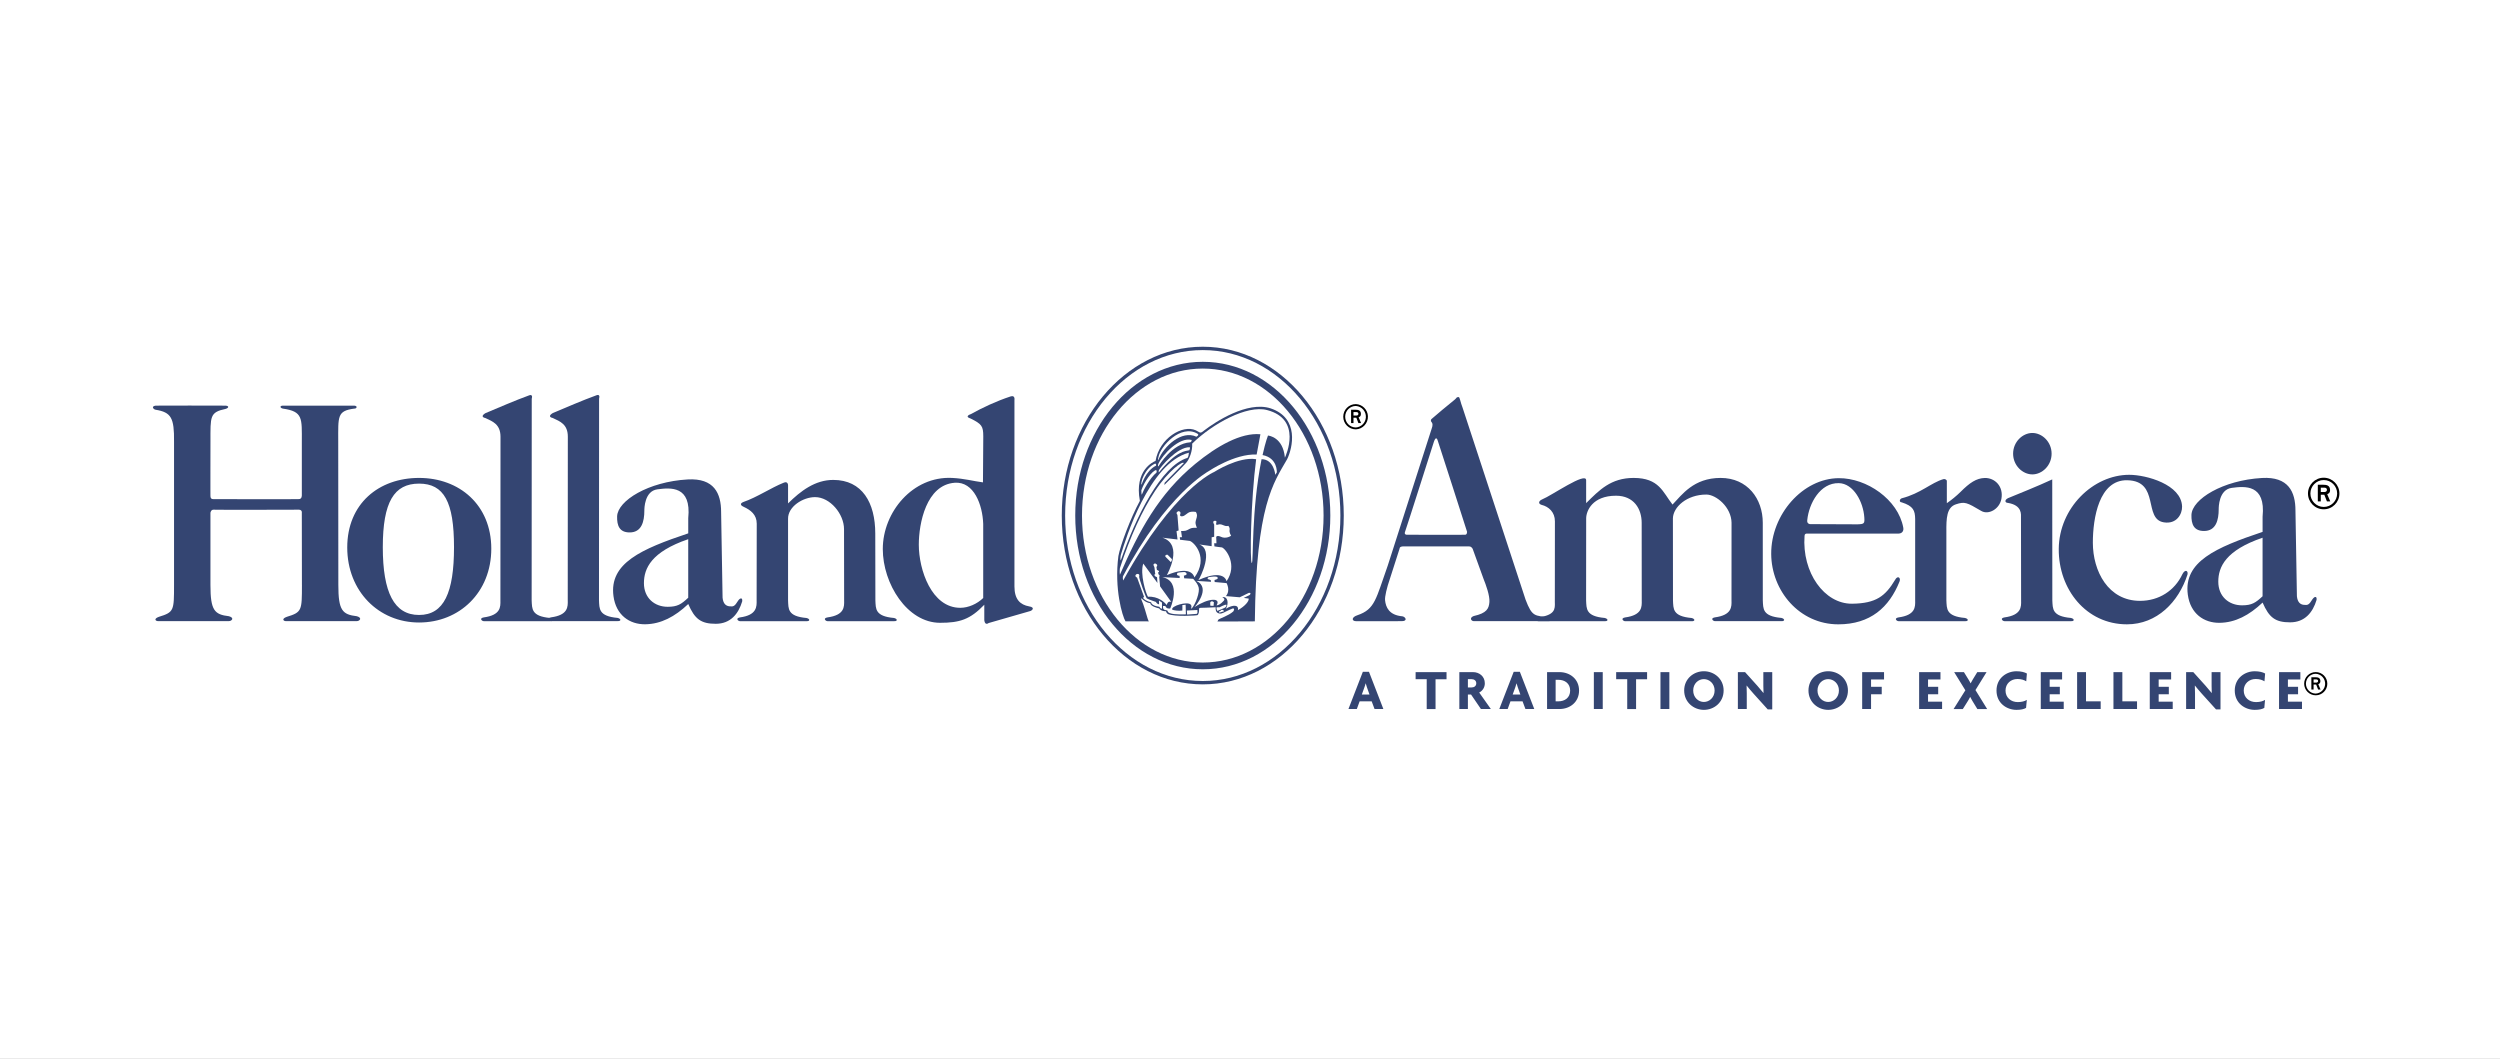 <svg width="425" height="180" viewBox="0 0 425 180" fill="none" xmlns="http://www.w3.org/2000/svg">
<rect x="0" y="0" width="425" height="180" fill="#808080" stroke="none"/>
<g clip-path="url(#clip0_54_9)">
<rect width="425" height="180" fill="white"/>
<g clip-path="url(#clip1_54_9)">
<path fill-rule="evenodd" clip-rule="evenodd" d="M230.495 72.993C231.679 72.943 232.596 71.938 232.546 70.751C232.498 69.636 231.607 68.742 230.495 68.695C229.311 68.695 228.352 69.657 228.352 70.843C228.352 72.029 229.312 72.992 230.495 72.992V72.993ZM228.679 70.843C228.679 69.837 229.494 69.014 230.495 69.014C231.503 69.08 232.264 69.954 232.198 70.963C232.138 71.88 231.409 72.611 230.495 72.671C229.49 72.666 228.679 71.849 228.679 70.842V70.843ZM229.684 71.923H230.092V71.01H230.576L230.93 71.923H231.385L230.965 70.945C231.107 70.871 231.357 70.789 231.357 70.387C231.357 69.728 230.868 69.656 230.438 69.656H229.684V71.923ZM230.092 70.049H230.547C230.795 70.049 230.93 70.15 230.93 70.349C230.93 70.547 230.775 70.642 230.588 70.642H230.092V70.051V70.049ZM393.675 118.201C394.763 118.201 395.644 117.318 395.644 116.228C395.644 115.137 394.763 114.254 393.675 114.254C392.588 114.254 391.707 115.137 391.707 116.228C391.707 117.318 392.588 118.201 393.675 118.201ZM392.007 116.223C392.007 115.302 392.761 114.541 393.675 114.541C394.602 114.586 395.317 115.377 395.273 116.306C395.232 117.172 394.539 117.865 393.675 117.908C392.752 117.902 392.007 117.149 392.007 116.223ZM392.932 117.215H393.308V116.375H393.747L394.077 117.215H394.492L394.109 116.317C394.24 116.248 394.466 116.174 394.466 115.807C394.466 115.199 394.015 115.134 393.623 115.134H392.932V117.215ZM393.309 115.497H393.724C393.949 115.497 394.078 115.586 394.078 115.77C394.078 115.954 393.931 116.043 393.759 116.043H393.309V115.498V115.497ZM395.036 86.582C396.502 86.582 397.702 85.381 397.702 83.894C397.701 82.417 396.509 81.218 395.036 81.21C393.556 81.21 392.356 82.412 392.356 83.896C392.356 85.379 393.556 86.582 395.036 86.582ZM392.767 83.894C392.767 82.635 393.789 81.608 395.037 81.608C396.296 81.609 397.316 82.635 397.315 83.897C397.313 85.158 396.295 86.18 395.037 86.181C393.786 86.181 392.767 85.151 392.767 83.894ZM394.028 85.243H394.536V84.102H395.134L395.581 85.243H396.148L395.627 84.02C395.806 83.928 396.111 83.825 396.111 83.323C396.111 82.5 395.497 82.409 394.967 82.409H394.028V85.244V85.243ZM394.536 82.899H395.103C395.409 82.899 395.579 83.025 395.579 83.275C395.579 83.526 395.385 83.642 395.149 83.642H394.535V82.899H394.536Z" fill="black"/>
<path fill-rule="evenodd" clip-rule="evenodd" d="M180.788 87.643C180.788 71.949 191.391 59.229 204.47 59.229C217.549 59.229 228.154 71.949 228.154 87.643C228.154 103.338 217.549 116.057 204.47 116.057C191.391 116.056 180.788 103.332 180.788 87.643Z" fill="white"/>
<path d="M180.788 87.643C180.788 71.949 191.391 59.229 204.47 59.229C217.549 59.229 228.154 71.949 228.154 87.643C228.154 103.338 217.549 116.057 204.47 116.057C191.391 116.056 180.788 103.332 180.788 87.643Z" stroke="#344572" stroke-width="0.573" stroke-miterlimit="33.89"/>
<path fill-rule="evenodd" clip-rule="evenodd" d="M235.174 120.534L232.727 114.208H231.683L229.235 120.534H230.66L231.137 119.227H233.185L233.673 120.534H235.173H235.174ZM232.815 118.075H231.509L231.959 116.819C232.025 116.636 232.106 116.403 232.154 116.177H232.174C232.232 116.403 232.301 116.635 232.373 116.819L232.815 118.075ZM245.911 115.477V114.26H240.654V115.467H242.54V120.536H244.042V115.478H245.911V115.477ZM253.446 120.534L251.464 117.73C252.06 117.433 252.431 116.82 252.419 116.154C252.419 114.979 251.475 114.26 250.412 114.26H248.088V120.534H249.542V118.068H250.078L251.758 120.534H253.446ZM250.966 116.154C250.966 116.648 250.579 116.865 250.185 116.865H249.542V115.457H250.185C250.579 115.458 250.966 115.687 250.966 116.154ZM260.827 120.534L258.376 114.208H257.328L254.88 120.534H256.305L256.781 119.227H258.834L259.323 120.534H260.827ZM258.465 118.075H257.153L257.608 116.819C257.67 116.636 257.751 116.403 257.803 116.177H257.818C257.877 116.403 257.945 116.635 258.017 116.819L258.465 118.075ZM268.44 117.395C268.44 115.443 266.896 114.26 265.102 114.26H263.002V120.534H265.102C266.896 120.534 268.44 119.356 268.44 117.395ZM266.925 117.395C266.925 118.616 266.009 119.227 264.926 119.227H264.457V115.566H264.926C266.009 115.566 266.925 116.177 266.925 117.395ZM270.955 114.259V120.533H272.466V114.259H270.955ZM280.006 115.477V114.26H274.747V115.467H276.628V120.536H278.134V115.478H280.006V115.477ZM282.279 114.259V120.533H283.792V114.259H282.279ZM293.016 117.383C293.016 115.378 291.386 114.11 289.659 114.11C287.933 114.11 286.309 115.378 286.309 117.383C286.309 119.387 287.939 120.677 289.659 120.677C291.386 120.678 293.016 119.414 293.016 117.383ZM291.484 117.383C291.484 118.565 290.595 119.335 289.659 119.335C288.723 119.335 287.844 118.564 287.844 117.383C287.844 116.202 288.725 115.449 289.659 115.449C290.594 115.449 291.484 116.215 291.484 117.383ZM301.282 120.606V114.26H299.768V116.619C299.768 117.016 299.78 117.419 299.8 117.794L299.78 117.802C299.456 117.392 299.117 116.991 298.768 116.602L296.66 114.26H295.438V120.534H296.951V117.877C296.951 117.484 296.939 117.003 296.919 116.558L296.939 116.55C297.273 116.962 297.712 117.496 298.103 117.926L300.52 120.603H301.282V120.605V120.606ZM314.149 117.383C314.149 115.378 312.519 114.11 310.793 114.11C309.066 114.11 307.44 115.378 307.44 117.383C307.44 119.387 309.073 120.677 310.793 120.677C312.519 120.678 314.149 119.414 314.149 117.383ZM312.617 117.383C312.617 118.565 311.729 119.335 310.793 119.335C309.857 119.335 308.973 118.564 308.973 117.383C308.973 116.202 309.854 115.449 310.793 115.449C311.727 115.451 312.617 116.215 312.617 117.383ZM320.287 115.509V114.26H316.569V120.534H318.08V118.026H319.895V116.758H318.08V115.509H320.287ZM330.155 120.534V119.287H327.766V118.026H329.492V116.758H327.766V115.509H329.88V114.26H326.252V120.534H330.157H330.155ZM337.815 120.534L335.828 117.309L337.717 114.259H336.14L335.364 115.527C335.234 115.729 335.117 115.937 335.014 116.152H334.99C334.89 115.936 334.777 115.727 334.648 115.527L333.867 114.259H332.207L334.112 117.349L332.11 120.536H333.682L334.537 119.176C334.658 118.968 334.817 118.714 334.92 118.487H334.939C335.06 118.713 335.203 118.981 335.319 119.176L336.15 120.536H337.815V120.534ZM344.572 114.497C344.198 114.28 343.582 114.113 342.801 114.113C341.176 114.113 339.405 115.232 339.405 117.395C339.405 119.557 341.159 120.677 342.801 120.677C343.555 120.677 344.083 120.554 344.431 120.342L344.558 118.98C344.216 119.201 343.7 119.355 343.026 119.355C341.842 119.355 340.938 118.576 340.938 117.395C340.938 116.214 341.842 115.428 342.979 115.428C343.65 115.428 344.138 115.619 344.461 115.821L344.573 114.498L344.572 114.497ZM350.834 120.534V119.287H348.444V118.026H350.171V116.758H348.444V115.509H350.558V114.26H346.931V120.534H350.835H350.834ZM357.116 120.534V119.227H354.621V114.259H353.109V120.533H357.116V120.534ZM363.296 120.534V119.227H360.8V114.259H359.287V120.533H363.296V120.534ZM369.363 120.534V119.287H366.974V118.026H368.7V116.758H366.974V115.509H369.092V114.26H365.46V120.534H369.365H369.363ZM377.485 120.606V114.26H375.972V116.619C375.972 117.016 375.979 117.419 375.999 117.794L375.979 117.802C375.655 117.392 375.316 116.991 374.967 116.602L372.857 114.26H371.64V120.534H373.153V117.877C373.153 117.484 373.141 117.003 373.121 116.558L373.141 116.55C373.475 116.962 373.914 117.496 374.305 117.926L376.727 120.603H377.485V120.606ZM385.071 114.497C384.697 114.28 384.086 114.113 383.3 114.113C381.675 114.113 379.909 115.232 379.909 117.395C379.909 119.557 381.662 120.677 383.3 120.677C384.049 120.677 384.582 120.554 384.933 120.342L385.056 118.98C384.714 119.201 384.198 119.355 383.524 119.355C382.344 119.355 381.436 118.576 381.436 117.395C381.436 116.214 382.344 115.428 383.476 115.428C384.147 115.428 384.636 115.619 384.959 115.821L385.071 114.498V114.497ZM391.339 120.534V119.287H388.945V118.026H390.671V116.758H388.945V115.509H391.063V114.26H387.436V120.534H391.341H391.339Z" fill="#344572"/>
<path fill-rule="evenodd" clip-rule="evenodd" d="M191.331 105.626C190.812 104.786 189.397 100.099 190.127 94.524C190.45 92.731 192.189 88.066 193.779 85.146C192.811 79.947 196.056 78.508 196.443 78.356C197.086 74.508 201.039 72.118 203.293 73.158C204.064 73.516 203.961 73.801 204.733 73.158C206.578 71.743 212.034 68.135 216.008 69.422C220.925 71.081 219.746 76.145 218.822 78.049C216.481 82.141 213.542 85.856 213.323 105.631C212.206 105.675 191.331 105.626 191.331 105.626Z" fill="#344572"/>
<path fill-rule="evenodd" clip-rule="evenodd" d="M212.809 95.717C213.131 95.517 212.684 87.046 214.464 78.063C216.567 78.063 216.8 80.718 216.8 80.718L217.06 80.301C217.06 80.301 217.215 77.846 214.634 77.361C215.147 75.036 215.558 74.042 215.558 74.042C215.729 74.062 218.111 74.329 218.433 77.803C218.608 77.447 221.402 71.256 215.388 69.708C211.995 68.824 206.149 72.009 202.67 75.415C202.756 76.655 202.177 78.092 201.662 78.666C201.143 79.262 197.943 82.449 197.943 82.449L197.987 82.073L201.25 78.734C201.124 78.292 198.687 79.943 196.354 83.468C194.222 86.682 192.146 91.159 190.385 96.585C190.302 97.161 190.385 97.707 190.385 97.707C193.608 90.277 196.999 83.95 203.188 78.866C206.881 75.828 210.962 73.512 214.272 73.823C214.069 74.975 213.854 76.125 213.629 77.272C209.89 77.095 205.467 80.103 205.467 80.103C205.467 80.103 198.251 83.994 190.902 97.976C190.838 98.417 190.927 98.486 190.947 98.683C199.536 83.067 206.412 80.233 206.412 80.233C206.412 80.233 210.535 77.578 213.545 78.064C212.639 84.968 212.446 95.653 212.811 95.719L212.809 95.717Z" fill="white"/>
<path fill-rule="evenodd" clip-rule="evenodd" d="M190.535 94.344C191.351 91.647 195.325 78.73 202.111 76.959C202.066 77.711 201.855 77.845 201.855 77.845C197.388 79.215 193.111 87.798 190.535 95.275C190.383 95.075 190.535 94.344 190.535 94.344ZM194.079 82.398C193.799 82.091 194.66 79.568 196.356 78.816C196.55 78.796 196.592 79.083 196.507 79.172C194.747 80.056 194.079 82.398 194.079 82.398ZM196.549 79.903C196.7 80.078 196.613 80.324 196.613 80.324C195.473 81.276 194.38 83.334 194.099 84.105C194.033 84.017 194.033 83.332 194.033 83.332C194.553 81.87 195.818 80.058 196.549 79.904V79.903Z" fill="white"/>
<path fill-rule="evenodd" clip-rule="evenodd" d="M196.998 80.321C196.933 80.144 197.022 79.92 197.022 79.92C197.276 79.411 200.093 75.984 202.241 76.028C202.39 76.116 202.197 76.538 202.197 76.538C201.512 76.693 200.029 76.606 196.998 80.321Z" fill="white"/>
<path fill-rule="evenodd" clip-rule="evenodd" d="M196.89 78.908C196.849 79.175 196.829 79.329 196.956 79.261C197.042 79.106 199.256 75.391 202.327 75.194C202.607 75.128 202.586 74.796 202.586 74.796C200.501 74.219 197.604 77.293 196.892 78.909L196.89 78.908Z" fill="white"/>
<path fill-rule="evenodd" clip-rule="evenodd" d="M203.379 74.24C200.888 73.069 197.836 75.856 196.916 78.198C196.785 78.198 196.936 77.713 196.936 77.713C197.238 75.897 200.715 72.05 203.574 73.731C203.96 73.953 203.379 74.24 203.379 74.24ZM193.994 101.822C195.089 104.324 194.983 106.357 196.42 106.912H205.766C205.766 106.912 206.797 106.377 207.097 105.363C207.397 105.098 208.816 104.701 209.654 103.947C209.72 103.881 209.974 103.371 209.566 103.438C208.064 104.013 207.635 104.589 206.968 104.169C206.579 103.947 206.667 103.235 206.667 103.235C205.467 103.304 204.156 103.328 204.156 103.328C204.156 103.328 203.748 103.328 203.833 103.594C203.877 103.883 203.771 104.459 203.577 104.571C203.425 104.657 199.689 104.878 198.551 104.388C198.272 104.189 198.208 103.906 198.208 103.906C198.208 103.906 197.416 103.972 197.048 103.421C196.726 103.375 195.568 103.044 195.545 102.534C194.513 102.467 193.932 101.386 193.998 101.825L193.994 101.822Z" fill="white"/>
<path fill-rule="evenodd" clip-rule="evenodd" d="M193.304 98.193C192.81 97.976 193.069 97.663 193.263 97.577C193.865 97.488 193.649 98.039 193.649 98.039C193.669 98.483 194.747 101.467 194.96 101.734C195.261 101.909 196.508 102.33 196.508 102.33C196.72 102.751 197.044 102.726 197.044 102.726L197.024 102.084L197.537 102.439V103.459C197.304 103.568 197.087 103.152 197.087 103.152C195.693 102.972 195.693 102.396 195.693 102.396C194.576 102.108 194.317 101.645 194.317 101.645L194.49 101.466L193.306 98.191L193.304 98.193Z" fill="white"/>
<path fill-rule="evenodd" clip-rule="evenodd" d="M194.36 95.806C193.756 97.552 194.809 100.913 195.152 101.447C196.849 101.315 198.073 102.439 198.329 102.86C198.588 102.109 198.867 102.312 199.106 102.312C198.954 102.086 197.214 99.678 197.214 99.678L197.062 98.061C197.275 97.82 196.933 97.624 196.933 97.624L196.889 97.287C197.212 97.159 196.955 96.979 196.676 96.89C196.656 96.738 196.59 96.385 196.59 96.385C196.998 95.984 196.377 95.786 196.377 95.786C195.883 95.852 196.184 96.271 196.184 96.271C196.333 96.493 196.311 97.333 196.397 97.598C196.097 97.664 196.356 97.953 196.356 97.953L196.699 98.133L196.765 99.105L194.357 95.809L194.36 95.806Z" fill="white"/>
<path fill-rule="evenodd" clip-rule="evenodd" d="M197.58 98.107C198.116 98.148 200.544 98.262 200.544 98.262L200.524 97.886C200.524 97.886 199.835 97.866 200.181 97.376C200.544 97.267 201.403 97.244 201.403 97.244C201.403 97.244 201.751 97.333 201.725 97.598C201.725 97.778 201.252 97.867 201.252 97.867L201.319 98.311L202.823 98.397C202.823 98.397 203.811 99.328 203.811 100.168C203.831 101.254 202.95 103.265 202.479 103.507C202.546 103.156 202.61 103.001 202.439 102.8C201.898 102.158 199 103.021 199.279 103.64C199.518 103.772 200.375 103.886 200.999 103.795C201.02 103.596 200.999 102.865 200.999 102.865L201.556 102.799L201.601 104.436C201.601 104.436 199.688 104.549 198.871 104.236C198.722 104.17 198.549 104.127 198.484 103.84C198.29 103.637 197.946 103.84 197.753 103.464C197.692 103.332 197.711 103.02 197.711 103.02H198.097C198.097 103.02 198.291 103.441 198.548 103.421C198.804 103.487 198.935 103.441 198.935 103.441C198.935 103.441 201.02 98.858 197.583 98.107H197.58Z" fill="white"/>
<path fill-rule="evenodd" clip-rule="evenodd" d="M203.379 98.749C206 99.985 203.056 103.218 203.056 103.218C205.464 101.619 207.633 101.576 206.815 102.908C207.289 102.949 208.146 102.111 208.146 101.936C208.127 101.67 207.78 101.512 207.78 101.512C208.79 101.36 208.899 102.62 208.402 103.484C209.631 102.753 210.636 102.794 210.443 103.725C211.607 103.087 212.377 102.195 212.27 101.757C211.993 101.714 211.714 101.677 211.434 101.648L212.465 101.138C212.806 100.718 212.313 100.784 212.313 100.784L210.743 101.539L208.401 101.337C209.242 100.364 208.51 99.128 208.51 99.128L206.494 98.945L206.468 98.595C207.413 98.395 206.918 98.019 206.707 98.019C206.276 97.978 205.524 98.108 205.524 98.108C205.074 98.263 205.395 98.552 205.483 98.485C205.849 98.594 205.763 98.617 205.763 98.617C205.956 98.683 205.846 98.905 205.846 98.905L203.378 98.752L203.379 98.749ZM197.604 91.403C201.319 92.598 198.358 97.775 198.358 97.775C202.22 96.158 202.909 97.661 203.059 98.168C205.507 94.809 203.019 92.2 202.267 91.956C202.028 91.931 200.613 91.756 200.613 91.756L200.561 91.332L200.936 91.317L200.784 90.276C200.784 90.276 201.221 90.285 201.495 90.234C201.949 90.141 202.18 89.866 202.587 89.772C202.875 89.7 203.47 89.726 203.47 89.726C203.47 89.726 203.234 89.174 203.234 88.863C203.234 88.488 203.49 88 203.49 87.648C203.49 87.296 203.295 87.026 203.295 87.026C203.295 87.026 202.646 86.918 202.264 87.05C201.814 87.206 201.429 87.703 201.062 87.755C200.832 87.789 200.674 87.802 200.587 87.556C200.587 87.556 200.913 87.004 200.368 86.891C199.727 87.117 200.159 87.514 200.159 87.514L200.368 90.176L200.008 90.299L200.181 91.715L197.604 91.404V91.403Z" fill="white"/>
<path fill-rule="evenodd" clip-rule="evenodd" d="M203.874 92.555C206.409 93.461 204.067 98.171 203.723 98.617C208.189 96.6 208.513 98.816 208.513 98.816C210.424 96.049 208.448 93.355 207.739 93.062C207.396 93.042 206.452 92.886 206.452 92.886L206.411 92.357H206.798L206.754 91.248C206.874 91.179 206.941 91.108 207.077 91.116C207.463 91.14 207.714 91.404 208.15 91.404C208.555 91.421 208.955 91.306 209.289 91.074C209.159 90.873 209.072 90.647 209.029 90.411C208.98 90.148 209.101 89.976 209.009 89.724C208.969 89.601 208.902 89.488 208.814 89.394C208.64 89.422 208.578 89.46 208.364 89.416C207.981 89.336 207.788 89.154 207.396 89.128C207.146 89.11 206.946 89.303 206.752 89.173C206.667 88.906 207.033 88.531 206.517 88.531C206.002 88.576 206.409 89.173 206.409 89.173V91.251L205.979 91.34V92.847L203.873 92.558L203.874 92.555ZM198.482 94.302L199.213 95.034C199.295 95.275 199.04 95.563 199.04 95.563L198.116 94.633C198.009 94.258 198.482 94.302 198.482 94.302ZM205.741 102.398C205.72 102.663 205.763 102.974 205.763 102.974L206.301 102.998L206.365 102.399C206.365 102.399 206.022 102.003 205.741 102.399V102.398ZM206.837 103.235H207.332C207.332 103.235 208.189 102.772 208.468 102.794C208.513 102.84 208.577 103.152 208.107 103.37C207.826 103.484 206.947 103.855 206.947 103.855C206.947 103.855 206.731 103.525 206.838 103.233L206.837 103.235ZM207.266 103.927C207.244 103.989 207.217 104.029 207.244 104.083C207.286 104.152 207.405 104.169 207.46 104.098L208.107 103.903L207.912 103.682H207.633C207.633 103.682 207.482 103.903 207.266 103.927ZM201.768 103.789L201.809 104.474L203.292 104.365C203.528 104.407 203.572 104.144 203.572 104.144L203.551 103.7L201.769 103.789H201.768Z" fill="white"/>
<path d="M183.366 87.643C183.366 73.526 192.813 62.081 204.472 62.081C216.131 62.081 225.581 73.526 225.581 87.643C225.581 101.76 216.127 113.205 204.472 113.205C192.816 113.205 183.366 101.76 183.366 87.643Z" stroke="#344572" stroke-width="1.148" stroke-miterlimit="33.89"/>
<path fill-rule="evenodd" clip-rule="evenodd" d="M125.491 102.103C124.863 103.127 124.67 103.127 124.043 103.075C123.427 103.029 122.942 102.651 122.838 101.613L122.589 87.038C122.589 83.87 121.401 81.248 116.905 81.505C110.227 81.887 105.01 85.108 104.909 87.778C104.864 89.393 105.335 90.514 107.044 90.514C109.08 90.514 109.54 88.655 109.54 86.796C109.54 86.495 109.549 83.471 111.762 83.186C113.976 82.899 117.565 82.523 117.001 88.092V90.669C109.033 93.338 103.541 95.734 104.291 101.343C104.722 104.583 107.035 106.159 109.691 106.127C112.355 106.091 114.726 104.846 117.003 102.683C118.101 105.239 119.164 106.045 121.68 106.045C124.195 106.045 125.544 104.337 126.171 102.244C126.263 101.608 125.875 101.562 125.489 102.101L125.491 102.103ZM116.997 101.615C115.811 102.723 115.165 103.155 113.504 103.155C111.275 103.155 109.468 101.658 109.468 99.139C109.468 96.62 110.724 93.805 116.998 91.661V101.615H116.997ZM83.52 93.275C83.52 85.839 78.1 81.247 71.242 81.247C64.384 81.247 59.031 85.633 59.031 93.069C59.031 100.506 64.382 105.826 71.242 105.826C78.101 105.826 83.52 100.715 83.52 93.277V93.275ZM77.182 93.026C77.182 100.728 75.479 104.545 71.242 104.545C67.005 104.545 65.076 100.728 65.076 93.026C65.076 85.324 67.003 82.214 71.242 82.214C75.48 82.214 77.182 85.32 77.182 93.026ZM168.07 105.915L175.016 103.915C175.469 103.841 176.045 103.253 174.956 103.086C173.438 102.812 172.456 101.906 172.456 99.693V68.002C172.456 68.002 172.617 67.125 171.788 67.397C169.358 68.197 166.979 69.32 165.043 70.402C165.043 70.402 163.824 70.777 165.043 71.167C166.888 72.095 167.157 72.427 167.157 74.185L167.104 82.004C165.423 81.787 163.98 81.353 161.849 81.247C155.174 80.918 150.075 87.046 150.075 93.338C150.075 99.22 154.218 105.876 159.815 105.876C163.135 105.876 164.911 105.325 167.33 102.806V105.443C167.45 106.422 168.069 105.915 168.069 105.915H168.07ZM167.146 101.662C166.102 102.67 164.627 103.327 163.248 103.327C158.364 103.327 156.197 96.874 156.197 92.596C156.197 88.975 157.461 82.406 162.32 82.067C165.572 81.841 167.038 85.825 167.145 89.069V101.661L167.146 101.662Z" fill="#344572"/>
<path fill-rule="evenodd" clip-rule="evenodd" d="M85.07 102.088C85.09 103.153 85.145 104.569 82.24 104.958C81.422 105.101 81.907 105.591 82.24 105.6C82.777 105.592 93.546 105.6 93.546 105.6C94.172 105.64 94.172 105.199 93.546 105.056C90.301 104.766 90.454 103.5 90.381 102.037L90.396 67.808C90.542 67.32 90.396 67.03 89.955 67.209C87.498 68.102 84.837 69.269 82.524 70.237C81.94 70.584 81.844 70.926 82.524 71.07C83.775 71.654 85.079 72.142 85.085 74.234L85.07 102.089V102.088Z" fill="#344572"/>
<path fill-rule="evenodd" clip-rule="evenodd" d="M96.519 102.075C96.54 103.137 96.592 104.557 93.691 104.946C92.873 105.093 93.356 105.578 93.691 105.588C94.226 105.58 104.992 105.588 104.992 105.588C105.621 105.628 105.621 105.191 104.992 105.044C101.747 104.754 101.899 103.488 101.828 102.025L101.844 67.793C101.986 67.308 101.842 67.016 101.401 67.196C98.941 68.088 96.287 69.255 93.97 70.223C93.388 70.57 93.293 70.912 93.97 71.06C95.223 71.642 96.526 72.129 96.531 74.224L96.517 102.077L96.519 102.075ZM51.329 99.452C51.329 103.778 51.328 104.081 48.76 104.86C47.806 105.198 48.197 105.591 48.587 105.591H60.675C61.108 105.591 61.672 105.053 60.675 104.761C58.193 104.471 57.518 103.777 57.518 99.451L57.499 75.097C57.499 70.771 57.283 69.848 60.24 69.461C60.588 69.508 60.891 69.023 60.24 68.959C59.154 68.974 48.066 68.959 48.066 68.959C47.585 68.974 47.539 69.317 48.066 69.461C51.541 69.946 51.311 71.118 51.311 75.097V84.165C51.311 84.165 51.36 84.896 50.756 84.848C50.147 84.896 36.239 84.848 36.239 84.848C35.715 84.873 35.779 84.286 35.779 84.286C35.759 84.724 35.779 75.097 35.779 75.097C35.779 70.771 35.631 70.094 38.368 69.508C38.848 69.366 39.019 69.023 38.368 68.959C37.889 68.925 26.455 68.959 26.455 68.959C25.628 69.071 26.107 69.608 26.455 69.656C29.107 70.094 29.631 71.023 29.586 75.097V99.451C29.586 103.777 29.584 104.079 27.019 104.858C26.061 105.196 26.455 105.589 26.846 105.589H38.929C39.365 105.589 39.932 105.052 38.929 104.76C36.452 104.47 35.776 103.775 35.776 99.449V87.183C35.776 87.183 35.845 86.647 36.279 86.647C36.843 86.694 50.845 86.647 50.845 86.647C51.409 86.694 51.308 87.183 51.308 87.183L51.326 99.449L51.329 99.452ZM143.502 102.088C143.524 103.153 143.577 104.569 140.673 104.958C139.858 105.101 140.341 105.591 140.673 105.6C141.211 105.592 151.98 105.6 151.98 105.6C152.606 105.64 152.606 105.199 151.98 105.056C148.734 104.766 148.887 103.5 148.815 102.037L148.796 90.701C148.796 85.467 146.583 81.586 141.652 81.586C138.567 81.586 136.103 83.466 133.97 85.579V82.512C133.97 82.512 133.982 81.712 133.196 82.075C131.12 82.901 128.656 84.558 126.385 85.335C125.615 85.63 126.045 86.017 126.431 86.164C127.591 86.7 128.645 87.473 128.645 89.033L128.626 102.037C128.648 103.103 128.702 104.568 125.796 104.959C124.984 105.102 125.463 105.592 125.796 105.601C126.333 105.594 137.102 105.601 137.102 105.601C137.729 105.641 137.729 105.201 137.102 105.058C133.856 104.768 134.039 103.502 133.97 102.038V88.213C133.922 86.118 136.52 84.51 138.559 84.51C141.119 84.51 143.484 87.381 143.484 89.949L143.502 102.094V102.088ZM393.132 101.854C392.503 102.878 392.309 102.878 391.681 102.826C391.067 102.78 390.583 102.405 390.475 101.364L390.227 86.789C390.227 83.621 389.038 80.999 384.539 81.257C377.865 81.64 372.651 84.86 372.545 87.53C372.504 89.145 372.972 90.266 374.683 90.266C376.724 90.266 377.179 88.41 377.179 86.548C377.179 86.244 377.191 83.223 379.402 82.938C381.609 82.65 385.203 82.276 384.64 87.843V90.42C376.67 93.085 371.18 95.485 371.929 101.091C372.364 104.331 374.677 105.912 377.33 105.879C379.993 105.844 382.363 104.599 384.642 102.436C385.745 104.992 386.803 105.798 389.319 105.798C391.834 105.798 393.184 104.09 393.813 101.997C393.905 101.361 393.514 101.315 393.132 101.854ZM384.637 101.366C383.453 102.472 382.805 102.906 381.149 102.906C378.917 102.906 377.11 101.409 377.11 98.89C377.11 96.371 378.363 93.556 384.637 91.412V101.366ZM322.158 98.589C320.512 101.317 318.968 102.581 314.863 102.631C310.153 102.685 306.311 97.345 306.773 91.093C306.793 90.735 306.999 90.7 307.254 90.716H322.737C323.621 90.681 323.621 89.927 323.555 89.684C322.666 84.9 317.331 81.26 312.591 81.288C306.476 81.322 301.07 87.454 301.105 94.158C301.141 100.457 305.914 106.137 312.513 106.137C317.953 106.137 321.17 103.255 322.928 98.835C323.17 98.202 322.593 97.761 322.158 98.589ZM307.234 88.413C307.522 85.555 309.434 82.07 312.593 82.133C315.104 82.18 316.766 85.352 316.933 87.963C317.001 88.987 316.933 89.101 315.784 89.135L307.763 89.101C307.607 89.119 307.149 89.015 307.234 88.414V88.413ZM238.292 105.598C239.358 105.598 238.947 104.867 238.413 104.774C236.12 104.574 235.584 103.213 235.461 102.046C235.395 101.447 235.76 99.902 236.284 98.392L237.924 93.281C237.924 92.893 238.46 92.893 238.46 92.893H249.753C250.208 92.893 250.37 93.349 250.37 93.349L252.215 98.446C252.581 99.349 253.281 101.235 253.2 102.336C253.119 103.459 252.749 104.239 250.533 104.725C249.752 105.009 250.078 105.598 250.573 105.598H263.41V104.946C260.907 104.646 260.475 104.906 259.347 101.939L248.644 69.321C248.278 68.415 248.171 67.495 247.973 67.501C247.497 67.526 247.725 67.597 247.33 67.916C245.449 69.427 244.746 70.057 243.31 71.275C243.021 71.906 243.885 71.565 243.35 72.98L235.916 96.155C233.905 101.791 233.782 103.559 230.786 104.579C229.715 104.921 229.756 105.603 230.538 105.603C231.474 105.598 238.292 105.598 238.292 105.598ZM244.453 75.02C244.655 75.558 249.399 90.398 249.399 90.398C249.399 90.398 249.419 90.893 249.09 90.904C248.802 90.944 239.114 90.904 239.114 90.904C239.114 90.904 238.664 90.891 238.859 90.398C239.114 89.726 243.756 75.12 243.756 75.12C244.082 74.144 244.33 74.535 244.453 75.02ZM345.502 80.648C347.159 80.648 348.772 79.14 348.772 77.126C348.772 75.113 347.159 73.605 345.502 73.605C343.844 73.605 342.228 75.114 342.228 77.126C342.228 79.138 343.84 80.648 345.502 80.648Z" fill="#344572"/>
<path fill-rule="evenodd" clip-rule="evenodd" d="M371.004 97.617C369.7 100.398 367.035 102.144 363.806 102.144C358.387 102.144 355.785 97.092 355.785 92.258C355.785 88.059 356.848 81.546 361.632 81.641C367.234 81.76 364.31 88.242 367.86 88.8C370.037 89.141 370.984 87.382 370.953 86.123C370.855 82.372 364.884 80.717 361.97 80.717C355.823 80.717 350.034 86.365 349.988 93.327C349.942 100.194 354.653 106.136 361.583 106.136C366.686 106.136 370.376 102.335 371.874 97.663C372.015 97.033 371.485 96.691 371.002 97.617H371.004ZM330.885 90.445C330.86 88.109 330.926 86.25 332.505 85.734C333.999 85.246 334.337 85.393 336.805 86.854C338.035 87.585 339.909 86.561 340.237 84.813C340.632 82.684 339.12 81.204 337.384 81.257C335.992 81.302 334.847 82.056 333.276 83.641C332.559 84.338 331.785 84.972 330.963 85.541V81.79C330.963 81.5 330.56 81.397 330.381 81.453C328.296 82.058 326.516 83.887 323.276 84.713C322.845 84.908 322.893 85.396 323.276 85.396C325.287 86.028 325.551 86.809 325.577 88.218V102.089C325.601 103.15 325.65 104.571 322.747 104.959C321.932 105.102 322.413 105.589 322.747 105.601C323.284 105.589 334.049 105.601 334.049 105.601C334.681 105.641 334.681 105.201 334.049 105.053C330.805 104.764 330.96 103.497 330.883 102.037V90.446H330.885V90.445Z" fill="#344572"/>
<path fill-rule="evenodd" clip-rule="evenodd" d="M348.879 81.499C346.609 82.57 342.602 84.175 341.344 84.693C340.669 85.054 340.905 85.492 341.344 85.492C343.807 85.909 343.567 87.468 343.567 88.072L343.587 102.088C343.611 103.149 343.66 104.569 340.762 104.958C339.944 105.101 340.425 105.588 340.762 105.6C341.295 105.588 352.063 105.6 352.063 105.6C352.691 105.64 352.691 105.199 352.063 105.052C348.823 104.763 348.97 103.496 348.896 102.035L348.881 81.499H348.879ZM264.324 102.438C264.349 103.504 264.402 104.569 261.499 104.959C260.681 105.102 261.165 105.589 261.499 105.601C262.033 105.589 272.8 105.601 272.8 105.601C273.431 105.641 273.431 105.201 272.8 105.053C269.56 104.764 269.71 103.497 269.637 102.037L269.649 88.127C269.649 86.854 270.712 84.272 274.721 84.272C277.766 84.272 279.085 86.514 279.085 88.88L279.097 102.092C279.117 103.158 279.171 104.574 276.268 104.963C275.453 105.11 275.934 105.595 276.268 105.608C276.804 105.595 287.57 105.608 287.57 105.608C288.198 105.643 288.198 105.207 287.57 105.059C284.326 104.771 284.477 103.504 284.407 102.043L284.395 88.121C284.43 86.215 286.75 84.074 290.082 84.074C291.743 84.074 294.332 86.215 294.362 88.876L294.355 102.081C294.382 103.143 294.433 104.563 291.53 104.952C290.715 105.095 291.196 105.581 291.53 105.594C292.066 105.581 302.832 105.594 302.832 105.594C303.46 105.634 303.46 105.193 302.832 105.045C299.587 104.757 299.75 103.49 299.676 102.029L299.672 88.875C299.672 84.799 297.083 81.248 292.498 81.248C287.913 81.248 285.923 84.12 284.33 85.776C282.67 83.662 282.06 81.248 277.714 81.248C273.846 81.248 271.875 83.32 269.644 85.533V81.635C269.644 80.129 263.753 84.266 262.158 84.9C261.576 85.146 261.434 85.633 262.06 85.825C263.293 86.127 264.335 87.064 264.335 88.622L264.321 102.438H264.324Z" fill="#344572"/>
</g>
</g>
<defs>
<clipPath id="clip0_54_9">
<rect width="425" height="180" fill="white"/>
</clipPath>
<clipPath id="clip1_54_9">
<rect width="373" height="72" fill="white" transform="translate(26 54)"/>
</clipPath>
</defs>
</svg>
